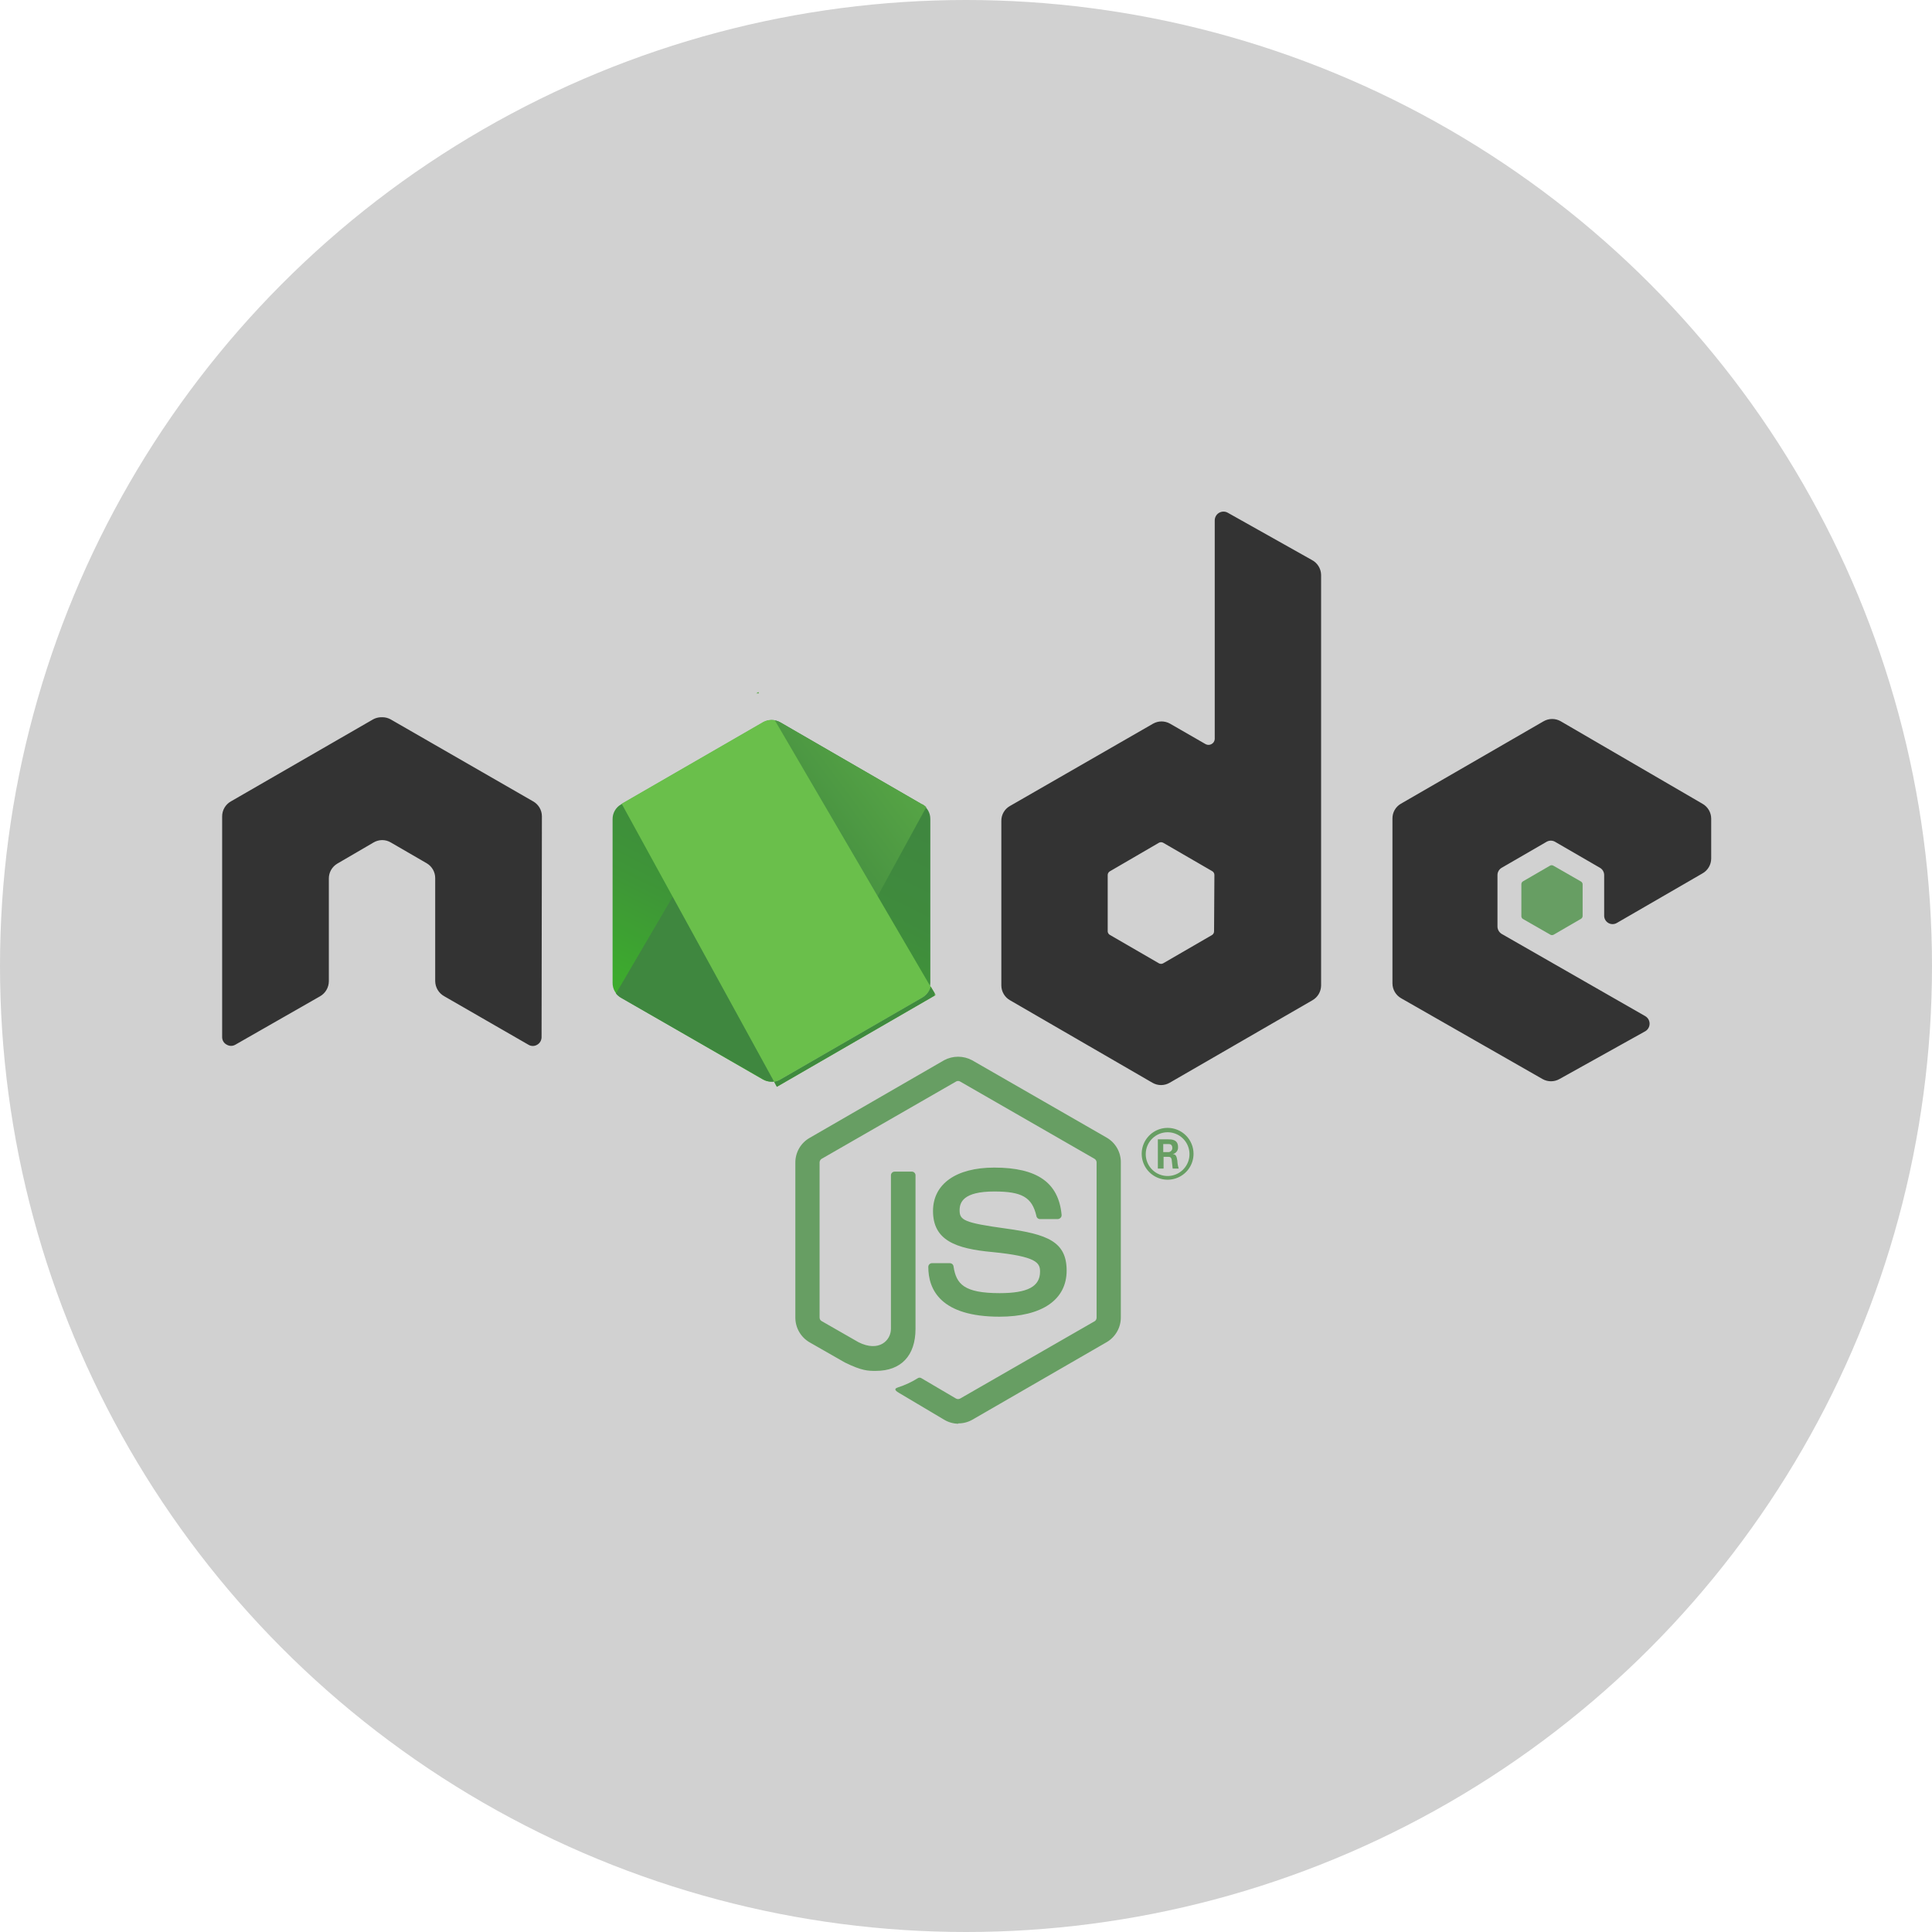 <svg width="574" height="574" viewBox="0 0 574 574" fill="none" xmlns="http://www.w3.org/2000/svg">
<circle cx="287" cy="287" r="287" fill="#D1D1D1"/>
<path d="M284.7 422.993C283.219 422.971 281.77 422.557 280.5 421.793L267.2 413.893C265.2 412.793 266.2 412.393 266.8 412.193C268.91 411.517 270.926 410.576 272.8 409.393C272.961 409.32 273.138 409.291 273.314 409.309C273.489 409.326 273.657 409.39 273.8 409.493L284 415.493C284.198 415.607 284.422 415.668 284.65 415.668C284.878 415.668 285.103 415.607 285.3 415.493L325.3 392.493C325.453 392.374 325.577 392.223 325.663 392.05C325.75 391.877 325.796 391.687 325.8 391.493V345.293C325.785 345.091 325.723 344.896 325.619 344.722C325.514 344.549 325.371 344.402 325.2 344.293L285.2 321.293C285.03 321.206 284.842 321.16 284.65 321.16C284.459 321.16 284.27 321.206 284.1 321.293L244.1 344.293C243.929 344.402 243.786 344.549 243.682 344.722C243.578 344.896 243.515 345.091 243.5 345.293V391.393C243.489 391.614 243.539 391.834 243.645 392.028C243.751 392.222 243.909 392.383 244.1 392.493L255.1 398.793C261.1 401.793 264.7 398.293 264.7 394.793V349.293C264.686 349.141 264.704 348.987 264.753 348.842C264.802 348.696 264.881 348.563 264.985 348.45C265.088 348.337 265.214 348.247 265.355 348.186C265.495 348.124 265.647 348.093 265.8 348.093H270.8C270.962 348.078 271.125 348.098 271.277 348.153C271.43 348.208 271.568 348.296 271.683 348.411C271.798 348.525 271.886 348.664 271.94 348.816C271.995 348.969 272.016 349.132 272 349.293V394.793C272 402.793 267.7 407.293 260.2 407.293C257.9 407.293 256.1 407.293 251 404.793L240.5 398.793C239.226 398.046 238.169 396.98 237.433 395.7C236.696 394.42 236.306 392.97 236.3 391.493V345.393C236.296 343.915 236.682 342.461 237.419 341.179C238.157 339.897 239.22 338.833 240.5 338.093L280.5 314.993C281.777 314.311 283.202 313.953 284.65 313.953C286.098 313.953 287.523 314.311 288.8 314.993L328.8 337.993C330.096 338.741 331.168 339.821 331.906 341.122C332.645 342.423 333.022 343.898 333 345.393V391.393C333.005 392.861 332.63 394.304 331.911 395.583C331.193 396.862 330.156 397.934 328.9 398.693L288.9 421.793C287.621 422.522 286.172 422.901 284.7 422.893V422.993Z" fill="#679E63"/>
<path d="M297 391.193C279.5 391.193 275.8 383.193 275.8 376.393C275.8 376.24 275.831 376.089 275.892 375.948C275.954 375.808 276.044 375.682 276.157 375.578C276.27 375.475 276.403 375.396 276.549 375.347C276.694 375.298 276.848 375.28 277 375.294H282.2C282.476 375.292 282.741 375.394 282.945 375.58C283.148 375.765 283.275 376.019 283.3 376.294C284.1 381.494 286.4 384.193 297 384.193C305.4 384.193 309 382.194 309 377.794C309 375.194 308 373.293 294.9 371.993C283.9 370.993 277.2 368.494 277.2 359.794C277.2 351.794 284 346.893 295.4 346.893C308.2 346.893 314.5 351.393 315.4 360.893C315.425 361.08 315.401 361.271 315.331 361.446C315.261 361.621 315.147 361.775 315 361.893C314.779 362.088 314.495 362.195 314.2 362.193H309C308.725 362.195 308.459 362.093 308.256 361.907C308.052 361.722 307.925 361.468 307.9 361.193C306.6 355.693 303.6 353.993 295.4 353.993C286.2 353.993 285.1 357.194 285.1 359.594C285.1 362.494 286.4 363.293 298.8 364.993C311.2 366.693 316.9 368.893 316.9 377.493C316.9 386.094 309.7 391.193 296.9 391.193H297ZM354.6 342.794C354.6 344.316 354.149 345.805 353.303 347.071C352.457 348.338 351.254 349.325 349.847 349.907C348.44 350.49 346.892 350.643 345.398 350.346C343.904 350.048 342.532 349.315 341.456 348.238C340.379 347.161 339.645 345.789 339.348 344.296C339.051 342.802 339.204 341.254 339.786 339.847C340.369 338.44 341.356 337.237 342.622 336.391C343.889 335.545 345.377 335.094 346.9 335.094C348.942 335.094 350.901 335.905 352.345 337.349C353.789 338.793 354.6 340.751 354.6 342.794V342.794ZM340.4 342.794C340.38 344.083 340.745 345.35 341.447 346.432C342.149 347.514 343.157 348.362 344.343 348.87C345.529 349.377 346.839 349.52 348.106 349.281C349.373 349.041 350.541 348.43 351.46 347.525C352.379 346.62 353.008 345.462 353.267 344.199C353.526 342.935 353.403 341.623 352.914 340.43C352.426 339.236 351.593 338.215 350.522 337.496C349.451 336.778 348.19 336.394 346.9 336.393C345.194 336.393 343.555 337.064 342.339 338.262C341.123 339.459 340.427 341.087 340.4 342.794V342.794ZM344 338.493H347C348 338.493 350 338.494 350 340.794C350.034 341.278 349.89 341.759 349.596 342.145C349.302 342.531 348.877 342.798 348.4 342.893C349.5 342.893 349.6 343.793 349.8 344.893C349.827 345.675 349.962 346.449 350.2 347.193H348.4L348.1 344.493C348 343.993 347.8 343.693 347.1 343.693H345.7V347.193H344V338.493ZM345.6 342.294H347C347.166 342.307 347.333 342.287 347.49 342.233C347.648 342.178 347.792 342.092 347.914 341.979C348.036 341.867 348.134 341.73 348.2 341.577C348.267 341.425 348.301 341.26 348.3 341.094C348.3 339.894 347.5 339.893 347 339.893H345.6V342.294Z" fill="#679E63"/>
<path fill-rule="evenodd" clip-rule="evenodd" d="M161 242.493C160.992 241.596 160.748 240.717 160.291 239.944C159.835 239.172 159.182 238.533 158.4 238.093L116 213.693C115.292 213.315 114.504 213.11 113.7 213.093H113.2C112.398 213.113 111.61 213.319 110.9 213.693L68.6 238.093C67.803 238.542 67.141 239.196 66.684 239.987C66.227 240.779 65.99 241.679 66 242.593V308.193C66.009 308.654 66.144 309.102 66.391 309.49C66.638 309.879 66.987 310.191 67.4 310.393C67.78 310.613 68.212 310.728 68.65 310.728C69.089 310.728 69.52 310.613 69.9 310.393L95.1 295.993C95.89 295.537 96.546 294.881 97.003 294.092C97.459 293.302 97.7 292.406 97.7 291.493V260.993C97.698 260.106 97.928 259.233 98.366 258.462C98.805 257.69 99.437 257.046 100.2 256.593L111 250.293C111.759 249.848 112.621 249.607 113.5 249.593C114.415 249.585 115.314 249.827 116.1 250.293L126.8 256.493C127.564 256.946 128.196 257.59 128.635 258.362C129.073 259.133 129.302 260.006 129.3 260.893V291.493C129.311 292.416 129.567 293.318 130.041 294.109C130.515 294.9 131.192 295.55 132 295.993L157 310.393C157.392 310.632 157.842 310.758 158.3 310.758C158.759 310.758 159.209 310.632 159.6 310.393C159.988 310.17 160.311 309.85 160.539 309.464C160.767 309.079 160.891 308.641 160.9 308.193L161 242.493ZM364.7 152.293C364.305 152.088 363.862 151.987 363.416 152.001C362.97 152.016 362.536 152.145 362.154 152.376C361.772 152.607 361.456 152.932 361.237 153.321C361.017 153.709 360.901 154.147 360.9 154.593V219.593C360.88 219.909 360.777 220.214 360.602 220.478C360.426 220.741 360.184 220.953 359.9 221.093C359.639 221.234 359.347 221.307 359.05 221.307C358.754 221.307 358.462 221.234 358.2 221.093L347.6 214.993C346.837 214.564 345.976 214.339 345.1 214.339C344.225 214.339 343.364 214.564 342.6 214.993L300 239.493C299.23 239.938 298.592 240.58 298.153 241.354C297.713 242.127 297.488 243.004 297.5 243.893V292.793C297.508 293.691 297.753 294.57 298.209 295.343C298.666 296.115 299.318 296.754 300.1 297.193L342.4 321.693C343.176 322.141 344.055 322.377 344.95 322.377C345.846 322.377 346.725 322.141 347.5 321.693L389.9 297.193C390.682 296.754 391.335 296.115 391.791 295.343C392.248 294.57 392.492 293.691 392.5 292.793V170.793C392.482 169.886 392.223 169 391.748 168.227C391.274 167.453 390.601 166.82 389.8 166.393L364.7 152.293ZM360.7 276.693C360.701 276.913 360.646 277.128 360.542 277.321C360.437 277.513 360.285 277.676 360.1 277.793L345.6 286.193C345.403 286.308 345.179 286.368 344.95 286.368C344.722 286.368 344.498 286.308 344.3 286.193L329.8 277.793C329.611 277.697 329.448 277.555 329.326 277.381C329.204 277.206 329.126 277.005 329.1 276.793V259.893C329.116 259.692 329.178 259.496 329.282 259.322C329.386 259.149 329.529 259.002 329.7 258.893L344.3 250.393C344.498 250.279 344.722 250.219 344.95 250.219C345.179 250.219 345.403 250.279 345.6 250.393L360.1 258.793C360.304 258.899 360.475 259.056 360.598 259.249C360.721 259.443 360.791 259.665 360.8 259.893L360.7 276.693ZM505.8 259.493C506.582 259.054 507.235 258.415 507.691 257.643C508.148 256.87 508.392 255.991 508.4 255.093V243.193C508.392 242.296 508.148 241.417 507.691 240.644C507.235 239.872 506.582 239.233 505.8 238.793L463.7 214.293C462.925 213.846 462.046 213.61 461.15 213.61C460.255 213.61 459.376 213.846 458.6 214.293L416.2 238.793C415.43 239.238 414.792 239.88 414.353 240.654C413.913 241.427 413.688 242.304 413.7 243.193V292.193C413.708 293.091 413.953 293.97 414.409 294.743C414.866 295.515 415.518 296.154 416.3 296.593L458.3 320.593C459.064 321.023 459.925 321.248 460.8 321.248C461.676 321.248 462.537 321.023 463.3 320.593L488.8 306.393C489.195 306.165 489.522 305.837 489.75 305.442C489.978 305.047 490.097 304.599 490.097 304.143C490.097 303.688 489.978 303.24 489.75 302.845C489.522 302.45 489.195 302.122 488.8 301.893L446.2 277.493C445.813 277.27 445.489 276.95 445.261 276.564C445.034 276.179 444.909 275.741 444.9 275.293V259.993C444.899 259.544 445.019 259.102 445.248 258.715C445.477 258.328 445.806 258.009 446.2 257.793L459.5 250.093C459.88 249.874 460.311 249.759 460.75 249.759C461.189 249.759 461.62 249.874 462 250.093L475.3 257.793C475.695 258.009 476.024 258.328 476.253 258.715C476.481 259.102 476.602 259.544 476.6 259.993V271.993C476.589 272.443 476.698 272.887 476.918 273.279C477.137 273.671 477.458 273.997 477.847 274.222C478.236 274.447 478.678 274.563 479.128 274.558C479.577 274.553 480.017 274.427 480.4 274.193L505.8 259.493Z" fill="#333333"/>
<path fill-rule="evenodd" clip-rule="evenodd" d="M460.5 257.193C460.652 257.106 460.825 257.059 461 257.059C461.176 257.059 461.348 257.106 461.5 257.193L469.7 261.893C469.843 261.975 469.963 262.091 470.051 262.231C470.138 262.37 470.189 262.529 470.2 262.693V272.093C470.206 272.275 470.163 272.454 470.075 272.613C469.987 272.771 469.857 272.903 469.7 272.993L461.6 277.693C461.448 277.781 461.276 277.827 461.1 277.827C460.925 277.827 460.752 277.781 460.6 277.693L452.4 272.993C452.262 272.891 452.152 272.754 452.082 272.596C452.012 272.438 451.984 272.265 452 272.093V262.693C452 262.538 452.036 262.385 452.106 262.246C452.175 262.107 452.276 261.986 452.4 261.893L460.5 257.193Z" fill="#679E63"/>
<path fill-rule="evenodd" clip-rule="evenodd" d="M231.8 214.593C231.04 214.155 230.178 213.924 229.3 213.924C228.423 213.924 227.56 214.155 226.8 214.593L184.5 238.993C183.73 239.438 183.092 240.08 182.652 240.854C182.213 241.627 181.988 242.504 182 243.393V291.993C181.988 292.883 182.213 293.76 182.652 294.533C183.092 295.307 183.73 295.949 184.5 296.393L226.6 320.693C227.36 321.132 228.223 321.363 229.1 321.363C229.978 321.363 230.84 321.132 231.6 320.693L273.8 296.393C274.589 295.962 275.247 295.325 275.705 294.551C276.162 293.776 276.403 292.893 276.4 291.993V243.293C276.403 242.394 276.162 241.511 275.705 240.736C275.247 239.962 274.589 239.325 273.8 238.893L231.8 214.593Z" fill="url(#paint0_linear_160_20)"/>
<path d="M274 238.994L231.8 214.594C231.392 214.367 230.955 214.199 230.5 214.094L183 295.194C183.402 295.663 183.875 296.068 184.4 296.394L226.8 320.694C227.985 321.364 229.385 321.544 230.7 321.194L275.2 239.794C274.839 239.444 274.436 239.142 274 238.894V238.994Z" fill="url(#paint1_linear_160_20)"/>
<path d="M225.3 205.594L224.7 205.994H225.5L225.3 205.594V205.594Z" fill="url(#paint2_linear_160_20)"/>
<path d="M274 296.393C274.607 296.051 275.14 295.591 275.569 295.042C275.998 294.493 276.314 293.865 276.5 293.193L230.2 213.993C228.967 213.752 227.688 213.965 226.6 214.593L184.7 238.793L230 321.393C230.673 321.287 231.319 321.049 231.9 320.693L274 296.393Z" fill="url(#paint3_linear_160_20)"/>
<path d="M278 295.594L277.7 295.094V295.794L278 295.594Z" fill="url(#paint4_linear_160_20)"/>
<path d="M274 296.393L231.9 320.693C231.319 321.049 230.673 321.287 230 321.393L230.8 322.893L277.7 295.794V295.094L276.5 293.094C276.326 293.783 276.015 294.431 275.586 294.998C275.156 295.565 274.617 296.039 274 296.393V296.393Z" fill="url(#paint5_linear_160_20)"/>
<path d="M274 296.393L231.9 320.693C231.319 321.049 230.673 321.287 230 321.393L230.8 322.893L277.7 295.794V295.094L276.5 293.094C276.326 293.783 276.015 294.431 275.586 294.998C275.156 295.565 274.617 296.039 274 296.393V296.393Z" fill="url(#paint6_linear_160_20)"/>
<defs>
<linearGradient id="paint0_linear_160_20" x1="246.4" y1="232.693" x2="208.3" y2="310.393" gradientUnits="userSpaceOnUse">
<stop stop-color="#3F873F"/>
<stop offset="0.3" stop-color="#3F8B3D"/>
<stop offset="0.6" stop-color="#3E9637"/>
<stop offset="0.9" stop-color="#3DA92E"/>
<stop offset="1" stop-color="#3DAE2B"/>
</linearGradient>
<linearGradient id="paint1_linear_160_20" x1="222.9" y1="273.294" x2="329.7" y2="194.394" gradientUnits="userSpaceOnUse">
<stop offset="0.1" stop-color="#3F873F"/>
<stop offset="0.4" stop-color="#529F44"/>
<stop offset="0.7" stop-color="#63B649"/>
<stop offset="0.9" stop-color="#6ABF4B"/>
</linearGradient>
<linearGradient id="paint2_linear_160_20" x1="180.6" y1="205.794" x2="278" y2="205.794" gradientUnits="userSpaceOnUse">
<stop offset="0.1" stop-color="#6ABF4B"/>
<stop offset="0.3" stop-color="#63B649"/>
<stop offset="0.6" stop-color="#529F44"/>
<stop offset="0.9" stop-color="#3F873F"/>
</linearGradient>
<linearGradient id="paint3_linear_160_20" x1="10732.5" y1="12651.3" x2="19673.8" y2="12651.3" gradientUnits="userSpaceOnUse">
<stop offset="0.1" stop-color="#6ABF4B"/>
<stop offset="0.3" stop-color="#63B649"/>
<stop offset="0.6" stop-color="#529F44"/>
<stop offset="0.9" stop-color="#3F873F"/>
</linearGradient>
<linearGradient id="paint4_linear_160_20" x1="312.081" y1="395.473" x2="341.301" y2="395.473" gradientUnits="userSpaceOnUse">
<stop offset="0.1" stop-color="#6ABF4B"/>
<stop offset="0.3" stop-color="#63B649"/>
<stop offset="0.6" stop-color="#529F44"/>
<stop offset="0.9" stop-color="#3F873F"/>
</linearGradient>
<linearGradient id="paint5_linear_160_20" x1="5710.73" y1="4941.89" x2="10356.7" y2="4941.89" gradientUnits="userSpaceOnUse">
<stop offset="0.1" stop-color="#6ABF4B"/>
<stop offset="0.3" stop-color="#63B649"/>
<stop offset="0.6" stop-color="#529F44"/>
<stop offset="0.9" stop-color="#3F873F"/>
</linearGradient>
<linearGradient id="paint6_linear_160_20" x1="11034" y1="2629.41" x2="9765.28" y2="6772.28" gradientUnits="userSpaceOnUse">
<stop stop-color="#3F873F"/>
<stop offset="0.3" stop-color="#3F8B3D"/>
<stop offset="0.6" stop-color="#3E9637"/>
<stop offset="0.9" stop-color="#3DA92E"/>
<stop offset="1" stop-color="#3DAE2B"/>
</linearGradient>
</defs>
</svg>
